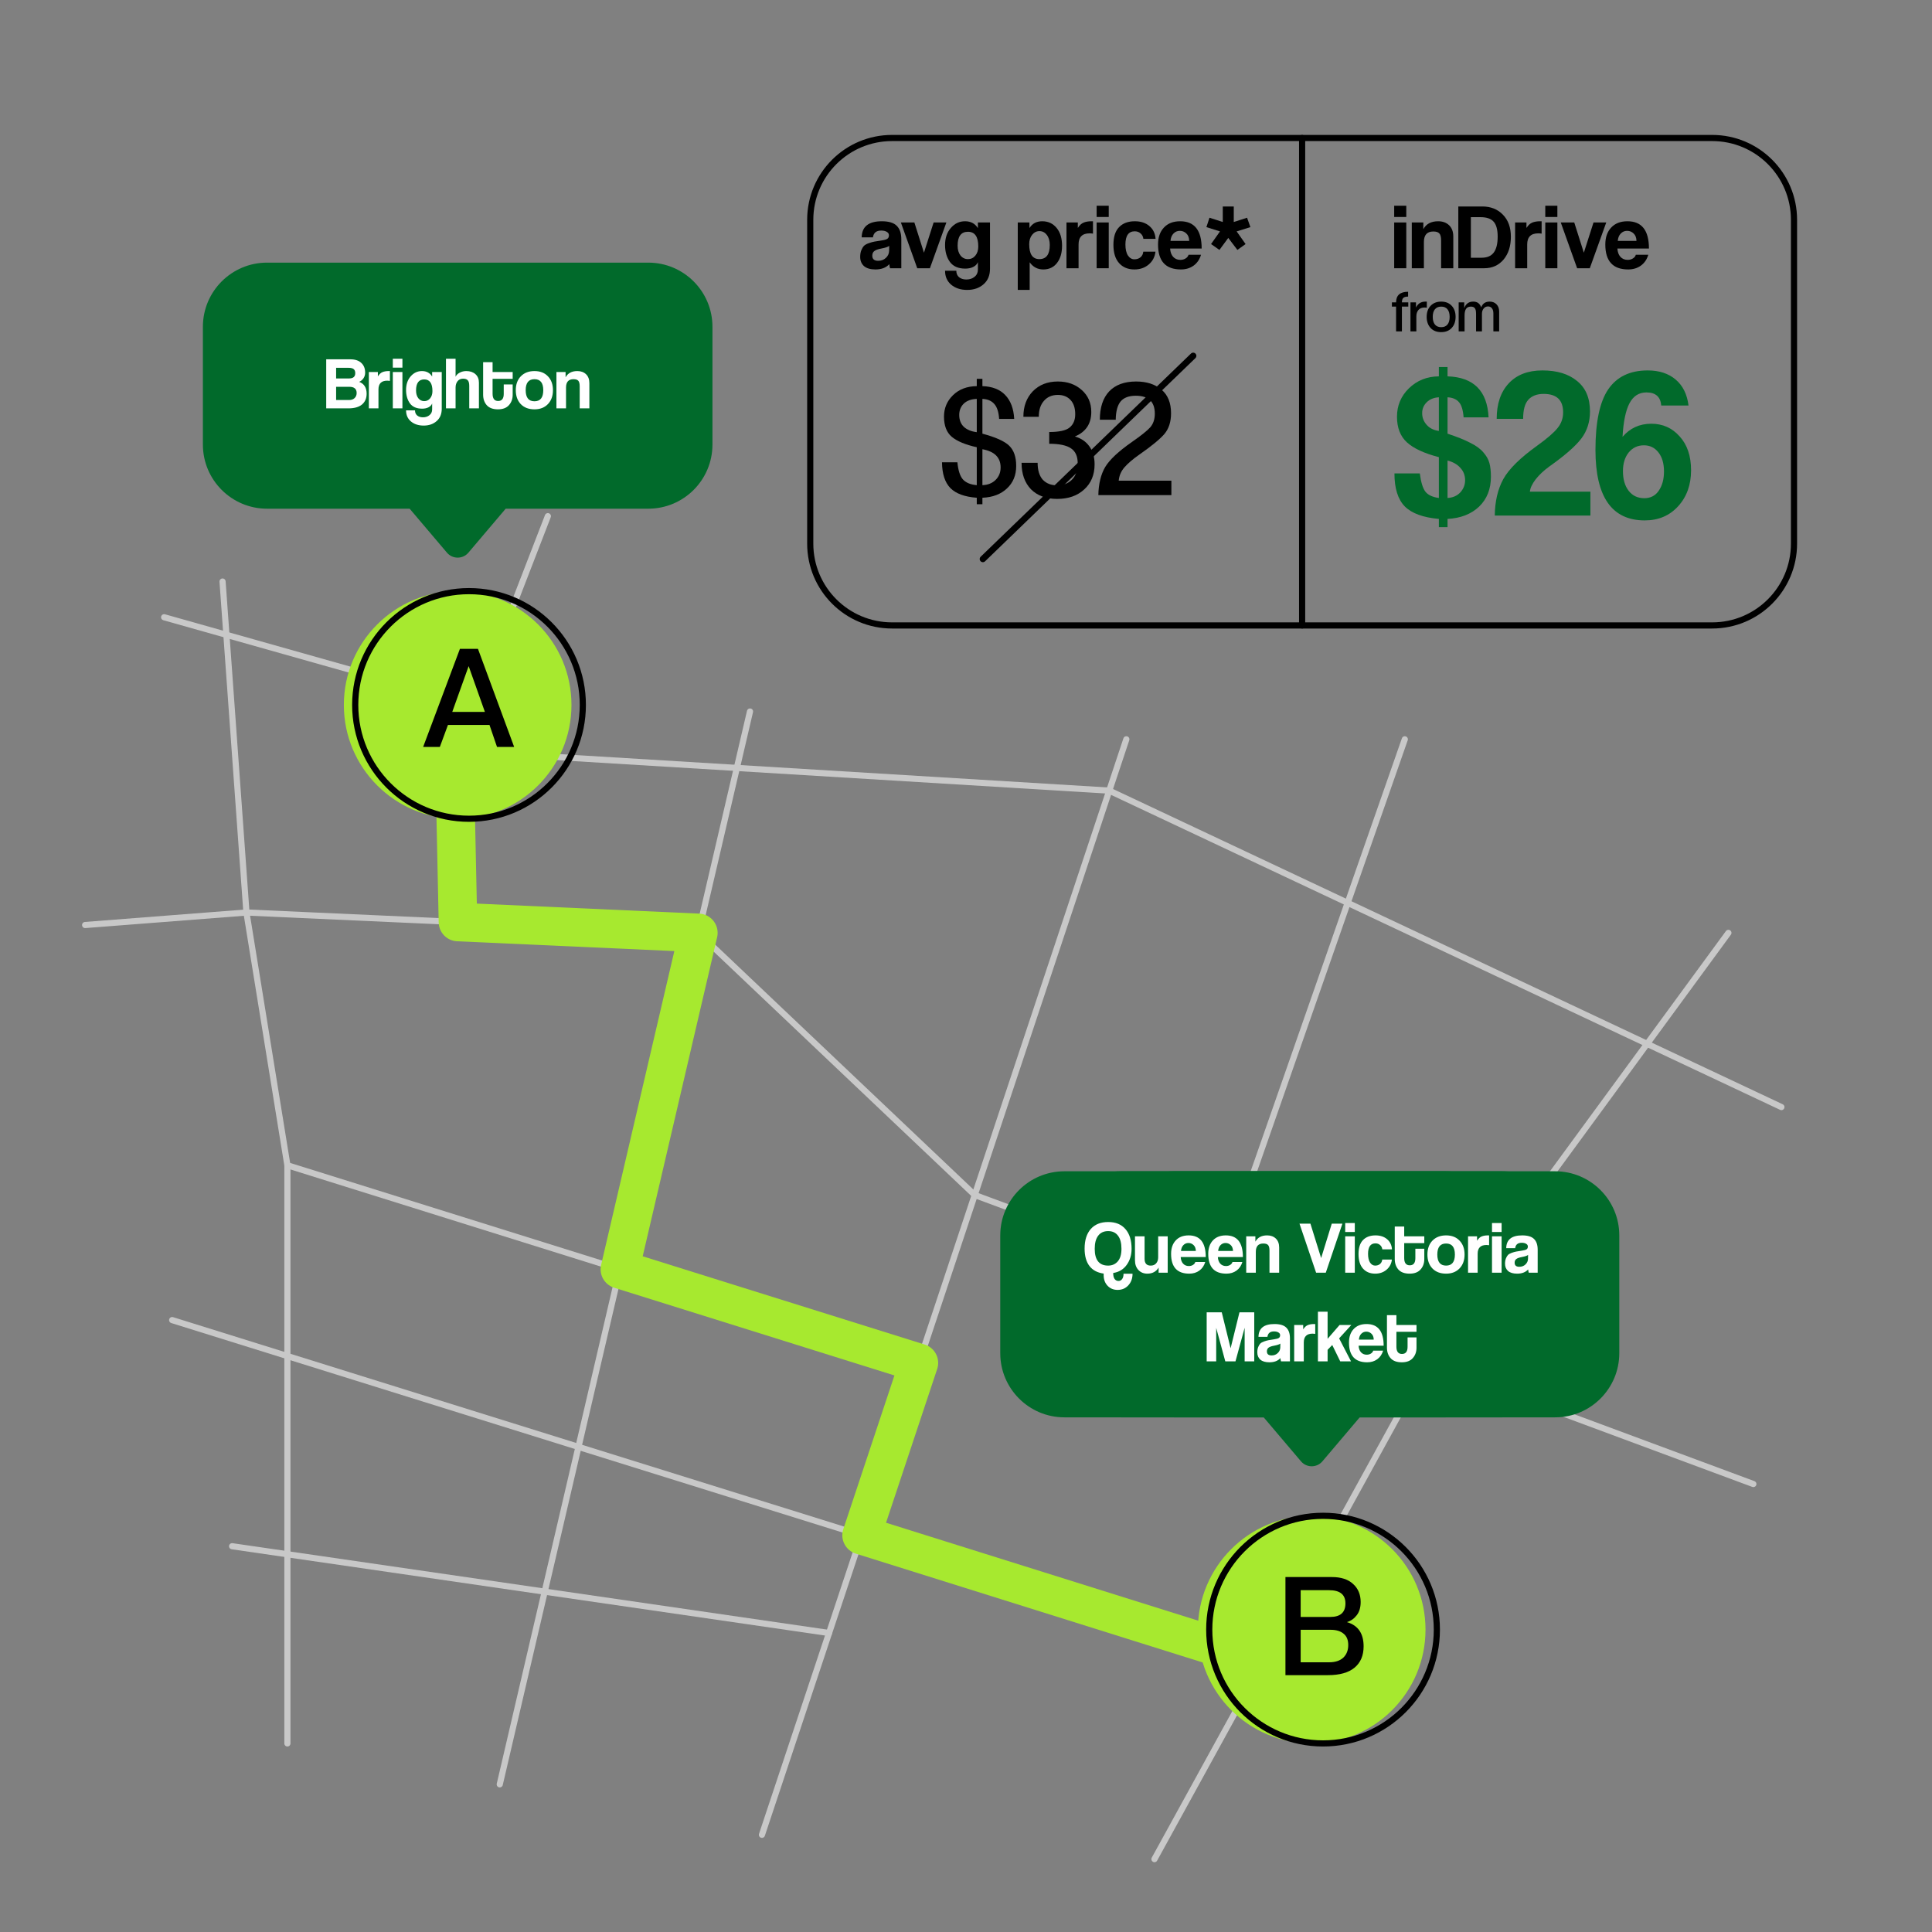 <?xml version="1.0" encoding="UTF-8"?> <svg xmlns="http://www.w3.org/2000/svg" width="1400" height="1400" viewBox="0 0 1400 1400" fill="none"><rect x="0" y="0" width="1400" height="1400" fill="#808080" stroke="none"/> <g clip-path="url(#clip0_32_1763)"> <mask id="mask0_32_1763" style="mask-type:luminance" maskUnits="userSpaceOnUse" x="0" y="0" width="1400" height="1400"> <path d="M1400 0H0V1400H1400V0Z" fill="white"></path> </mask> <g mask="url(#mask0_32_1763)"> <path d="M803.81 572.91L350.66 545.33" stroke="#C8C8C8" stroke-width="4.46" stroke-linecap="round" stroke-linejoin="round"></path> <path d="M61.69 670.3L178.58 661.23L506.06 675.99" stroke="#C8C8C8" stroke-width="4.46" stroke-linecap="round" stroke-linejoin="round"></path> <path d="M1270.54 1075.38L706.341 865.96L506.061 675.99" stroke="#C8C8C8" stroke-width="4.46" stroke-linecap="round" stroke-linejoin="round"></path> <path d="M1290.87 802.22L803.811 572.91" stroke="#C8C8C8" stroke-width="4.46" stroke-linecap="round" stroke-linejoin="round"></path> <path d="M161.271 421.4L178.581 661.23L208.26 844.4V1263.35" stroke="#C8C8C8" stroke-width="4.46" stroke-linecap="round" stroke-linejoin="round"></path> <path d="M208.261 844.4L665.871 987.62" stroke="#C8C8C8" stroke-width="4.46" stroke-linecap="round" stroke-linejoin="round"></path> <path d="M543.481 515.58L362.141 1293.01" stroke="#C8C8C8" stroke-width="4.46" stroke-linecap="round" stroke-linejoin="round"></path> <path d="M124.75 956.59L962.21 1217.95" stroke="#C8C8C8" stroke-width="4.46" stroke-linecap="round" stroke-linejoin="round"></path> <path d="M816.181 535.73L552.131 1329.56" stroke="#C8C8C8" stroke-width="4.46" stroke-linecap="round" stroke-linejoin="round"></path> <path d="M600.77 1183.33L168.19 1120.45" stroke="#C8C8C8" stroke-width="4.46" stroke-linecap="round" stroke-linejoin="round"></path> <path d="M1252.47 675.99L1064.45 932.64L836.561 1347.19" stroke="#C8C8C8" stroke-width="4.46" stroke-linecap="round" stroke-linejoin="round"></path> <path d="M891.33 898.25L1017.97 535.73" stroke="#C8C8C8" stroke-width="4.46" stroke-linecap="round" stroke-linejoin="round"></path> <path d="M118.94 447.28L344.1 510.83L397 374.04" stroke="#C8C8C8" stroke-width="4.46" stroke-linecap="round" stroke-linejoin="round"></path> <path d="M329.761 569.68L331.851 668.14L506.061 675.99L449.191 919.8L665.871 987.62L624.331 1112.5L902.631 1199.81" stroke="#A7E92F" stroke-width="27.92" stroke-linecap="round" stroke-linejoin="round"></path> <path d="M331.641 593.3C377.188 593.3 414.111 556.377 414.111 510.83C414.111 465.283 377.188 428.36 331.641 428.36C286.094 428.36 249.171 465.283 249.171 510.83C249.171 556.377 286.094 593.3 331.641 593.3Z" fill="#A7E92F"></path> <path d="M339.871 593.3C385.418 593.3 422.341 556.377 422.341 510.83C422.341 465.283 385.418 428.36 339.871 428.36C294.324 428.36 257.401 465.283 257.401 510.83C257.401 556.377 294.324 593.3 339.871 593.3Z" stroke="black" stroke-width="4.46" stroke-linecap="round" stroke-linejoin="round"></path> <path d="M950.51 1263.35C996.057 1263.35 1032.98 1226.43 1032.98 1180.88C1032.98 1135.33 996.057 1098.41 950.51 1098.41C904.963 1098.41 868.04 1135.33 868.04 1180.88C868.04 1226.43 904.963 1263.35 950.51 1263.35Z" fill="#A7E92F"></path> <path d="M958.73 1263.35C1004.28 1263.35 1041.2 1226.43 1041.2 1180.88C1041.2 1135.33 1004.28 1098.41 958.73 1098.41C913.183 1098.41 876.26 1135.33 876.26 1180.88C876.26 1226.43 913.183 1263.35 958.73 1263.35Z" stroke="black" stroke-width="4.46" stroke-linecap="round" stroke-linejoin="round"></path> <path d="M942.512 1204.56H963.07C967.495 1204.56 970.921 1203.46 973.348 1201.25C975.775 1198.96 976.989 1195.89 976.989 1192.04C976.989 1188.33 975.847 1185.58 973.563 1183.79C971.35 1181.94 968.245 1181.01 964.247 1181.01H942.512V1204.56ZM963.07 1152.31H942.512V1171.69H964.033C971.314 1171.69 974.954 1168.41 974.954 1161.84C974.954 1155.49 970.993 1152.31 963.07 1152.31ZM962.213 1213.88H931.484V1142.79H965.104C971.814 1142.79 976.953 1144.46 980.522 1147.82C984.162 1151.1 985.983 1155.46 985.983 1160.88C985.983 1164.88 985.019 1168.09 983.092 1170.52C981.236 1172.94 978.88 1174.59 976.025 1175.44C984.091 1177.8 988.124 1183.65 988.124 1193C988.124 1199.64 985.947 1204.78 981.593 1208.42C977.239 1212.06 970.779 1213.88 962.213 1213.88Z" fill="black"></path> <path d="M351.378 515.884L339.6 482.693L327.716 515.884H351.378ZM372.578 541.26H360.158L354.697 525.307H324.611L318.722 541.26H306.623L333.283 470.166H346.346L372.578 541.26Z" fill="black"></path> <path d="M1088.62 848.75H812.381C786.701 848.75 765.881 869.57 765.881 895.25V980.56C765.881 1006.24 786.701 1027.06 812.381 1027.06H915.711L942.741 1058.93C946.811 1063.72 954.201 1063.72 958.271 1058.93L985.301 1027.06H1088.63C1114.31 1027.06 1135.13 1006.24 1135.13 980.56V895.25C1135.13 869.57 1114.31 848.75 1088.63 848.75H1088.62Z" fill="#016A2B"></path> <path d="M1047.56 848.75H771.32C745.64 848.75 724.82 869.57 724.82 895.25V980.56C724.82 1006.24 745.64 1027.06 771.32 1027.06H1047.56C1073.24 1027.06 1094.06 1006.24 1094.06 980.56V895.25C1094.06 869.57 1073.24 848.75 1047.56 848.75Z" fill="#016A2B"></path> <path d="M1126.9 848.75H850.66C824.98 848.75 804.16 869.57 804.16 895.25V980.56C804.16 1006.24 824.98 1027.06 850.66 1027.06H1126.9C1152.58 1027.06 1173.4 1006.24 1173.4 980.56V895.25C1173.4 869.57 1152.58 848.75 1126.9 848.75Z" fill="#016A2B"></path> <path d="M469.76 190.31H193.521C167.841 190.31 147.021 211.13 147.021 236.81V322.12C147.021 347.8 167.841 368.62 193.521 368.62H296.851L323.881 400.49C327.951 405.28 335.341 405.28 339.411 400.49L366.441 368.62H469.771C495.451 368.62 516.271 347.8 516.271 322.12V236.81C516.271 211.13 495.451 190.31 469.771 190.31H469.76Z" fill="#016A2B"></path> <path d="M243.564 289.871H252.986C254.663 289.871 255.983 289.407 256.947 288.479C257.946 287.516 258.446 286.285 258.446 284.786C258.446 281.788 256.661 280.289 253.093 280.289H243.564V289.871ZM252.504 266.532H243.564V274.241H252.932C255.93 274.241 257.429 272.956 257.429 270.386C257.429 269.03 257.036 268.049 256.251 267.442C255.502 266.836 254.253 266.532 252.504 266.532ZM252.397 295.92H236.391V260.376H253.896C257.322 260.376 259.962 261.251 261.818 262.999C263.674 264.712 264.602 267.067 264.602 270.065C264.602 271.564 264.191 272.92 263.37 274.133C262.55 275.311 261.515 276.168 260.266 276.703C263.87 278.059 265.672 280.932 265.672 285.321C265.672 288.64 264.548 291.245 262.3 293.137C260.052 294.992 256.751 295.92 252.397 295.92ZM274.249 295.92H267.29V269.583H273.821V272.742C274.855 271.136 275.98 270.101 277.193 269.637C278.442 269.137 279.923 268.888 281.636 268.888H282.546V276.007C281.904 275.9 281.261 275.846 280.619 275.846C276.372 275.846 274.249 277.97 274.249 282.216V295.92ZM291.608 295.92H284.649V269.583H291.608V295.92ZM291.608 266.425H284.649V259.948H291.608V266.425ZM307.42 290.674C309.133 290.674 310.542 290.014 311.649 288.694C312.791 287.338 313.362 285.571 313.362 283.394C313.362 277.756 311.381 274.936 307.42 274.936C303.459 274.936 301.478 277.613 301.478 282.966C301.478 285.286 302.031 287.159 303.137 288.587C304.244 289.978 305.671 290.674 307.42 290.674ZM313.148 296.723V292.387C312.684 293.565 311.791 294.493 310.471 295.171C309.186 295.813 307.67 296.134 305.921 296.134C301.888 296.134 298.926 294.85 297.035 292.28C295.179 289.675 294.251 286.445 294.251 282.591C294.251 278.559 295.358 275.275 297.57 272.742C299.783 270.172 302.513 268.888 305.76 268.888C309.044 268.888 311.506 270.208 313.148 272.849V269.583H320.106V296.188C320.106 300.006 318.875 302.986 316.413 305.127C313.95 307.304 310.81 308.393 306.992 308.393C303.244 308.393 300.175 307.393 297.784 305.395C295.429 303.397 294.251 300.72 294.251 297.365H300.729C300.729 298.936 301.246 300.167 302.281 301.059C303.352 301.951 304.761 302.397 306.51 302.397C308.401 302.397 309.971 301.88 311.22 300.845C312.505 299.81 313.148 298.436 313.148 296.723ZM347.047 295.92H340.034V279.594C340.034 277.666 339.677 276.328 338.964 275.579C338.286 274.794 337.144 274.401 335.538 274.401C333.86 274.401 332.54 275.008 331.576 276.221C330.613 277.434 330.131 278.969 330.131 280.825V295.92H323.172V259.948H330.131V273.009C330.631 271.832 331.612 270.85 333.075 270.065C334.538 269.28 336.144 268.888 337.893 268.888C340.641 268.888 342.853 269.637 344.531 271.136C346.208 272.635 347.047 274.687 347.047 277.292V295.92ZM365.029 285.428V278.576H371.506V286.071C371.506 289.068 370.596 291.584 368.776 293.618C366.992 295.617 364.351 296.616 360.854 296.616C357.214 296.616 354.501 295.617 352.717 293.618C350.968 291.62 350.094 289.086 350.094 286.017V262.464H356.946V269.583H371.506V274.508H356.946V285.321C356.946 288.819 358.284 290.567 360.961 290.567C363.673 290.567 365.029 288.854 365.029 285.428ZM380.934 282.752C380.934 288.105 383.057 290.781 387.304 290.781C391.551 290.781 393.674 288.105 393.674 282.752C393.674 277.434 391.551 274.776 387.304 274.776C383.057 274.776 380.934 277.434 380.934 282.752ZM387.304 296.616C383.093 296.616 379.774 295.349 377.348 292.815C374.957 290.282 373.761 286.927 373.761 282.752C373.761 278.541 374.974 275.186 377.401 272.688C379.863 270.154 383.164 268.888 387.304 268.888C391.408 268.888 394.656 270.154 397.047 272.688C399.473 275.186 400.687 278.541 400.687 282.752C400.687 286.927 399.473 290.282 397.047 292.815C394.62 295.349 391.372 296.616 387.304 296.616ZM427.08 295.92H420.068V279.968C420.068 277.97 419.729 276.614 419.051 275.9C418.408 275.151 417.249 274.776 415.571 274.776C411.967 274.776 410.165 276.792 410.165 280.825V295.92H403.206V269.583H409.844V273.438C411.485 270.404 414.322 268.888 418.355 268.888C420.96 268.888 423.066 269.655 424.671 271.189C426.277 272.724 427.08 274.883 427.08 277.666V295.92Z" fill="white"></path> <path d="M814.154 922.99H820.685C820.685 926.38 819.667 929.181 817.633 931.394C815.599 933.606 813.012 934.713 809.871 934.713C806.909 934.713 804.483 933.713 802.591 931.715C800.7 929.717 799.754 927.147 799.754 924.007V922.883C795.258 922.276 791.832 920.456 789.477 917.423C787.121 914.353 785.944 910.142 785.944 904.789C785.944 898.723 787.425 893.994 790.387 890.604C793.384 887.214 797.595 885.519 803.02 885.519C808.444 885.519 812.619 887.232 815.546 890.658C818.508 894.048 819.989 898.812 819.989 904.95C819.989 909.411 818.811 913.283 816.456 916.566C814.1 919.849 810.835 921.812 806.66 922.454C806.66 924.381 806.999 925.827 807.677 926.79C808.39 927.754 809.336 928.236 810.514 928.236C811.584 928.236 812.459 927.772 813.137 926.844C813.815 925.952 814.154 924.667 814.154 922.99ZM803.02 917.101C805.875 917.101 808.194 916.084 809.979 914.05C811.763 911.98 812.655 908.947 812.655 904.95C812.655 900.775 811.816 897.599 810.139 895.422C808.498 893.209 806.124 892.103 803.02 892.103C799.879 892.103 797.47 893.209 795.793 895.422C794.116 897.599 793.277 900.775 793.277 904.95C793.277 913.051 796.525 917.101 803.02 917.101ZM846.159 922.24H839.575V918.547C837.791 921.473 835.061 922.936 831.385 922.936C828.744 922.936 826.585 922.044 824.908 920.26C823.266 918.475 822.446 916.138 822.446 913.247V895.903H829.404V912.177C829.404 915.46 830.885 917.101 833.847 917.101C835.56 917.101 836.881 916.548 837.809 915.442C838.772 914.336 839.254 912.89 839.254 911.106V895.903H846.159V922.24ZM855.795 906.502H866.554C866.519 904.647 865.965 903.219 864.895 902.22C863.86 901.221 862.611 900.721 861.148 900.721C859.72 900.721 858.507 901.239 857.508 902.274C856.509 903.308 855.938 904.718 855.795 906.502ZM873.727 910.892H855.581C855.688 912.89 856.259 914.478 857.294 915.656C858.364 916.834 859.756 917.423 861.469 917.423C862.611 917.423 863.61 917.155 864.467 916.62C865.359 916.084 865.93 915.371 866.18 914.478H873.353C872.568 917.155 871.14 919.243 869.07 920.741C867.036 922.205 864.609 922.936 861.79 922.936C853.011 922.936 848.622 918.154 848.622 908.59C848.622 904.486 849.746 901.239 851.994 898.848C854.242 896.421 857.365 895.208 861.362 895.208C869.606 895.208 873.727 900.436 873.727 910.892ZM882.717 906.502H893.476C893.44 904.647 892.887 903.219 891.817 902.22C890.782 901.221 889.533 900.721 888.07 900.721C886.642 900.721 885.429 901.239 884.43 902.274C883.43 903.308 882.859 904.718 882.717 906.502ZM900.649 910.892H882.502C882.61 912.89 883.181 914.478 884.215 915.656C885.286 916.834 886.678 917.423 888.391 917.423C889.533 917.423 890.532 917.155 891.388 916.62C892.281 916.084 892.852 915.371 893.101 914.478H900.274C899.489 917.155 898.062 919.243 895.992 920.741C893.958 922.205 891.531 922.936 888.712 922.936C879.933 922.936 875.544 918.154 875.544 908.59C875.544 904.486 876.668 901.239 878.916 898.848C881.164 896.421 884.287 895.208 888.284 895.208C896.527 895.208 900.649 900.436 900.649 910.892ZM926.929 922.24H919.916V906.288C919.916 904.29 919.577 902.934 918.899 902.22C918.257 901.471 917.097 901.096 915.42 901.096C911.815 901.096 910.013 903.112 910.013 907.145V922.24H903.054V895.903H909.692V899.758C911.334 896.724 914.171 895.208 918.203 895.208C920.808 895.208 922.914 895.975 924.52 897.509C926.126 899.044 926.929 901.203 926.929 903.987V922.24ZM960.714 922.24H953.701L941.657 886.696H949.579L957.341 911.641L965.05 886.696H972.758L960.714 922.24ZM981.739 922.24H974.78V895.903H981.739V922.24ZM981.739 892.745H974.78V886.268H981.739V892.745ZM1001.62 912.712H1008.63C1008.27 915.745 1006.97 918.208 1004.72 920.099C1002.48 921.99 999.745 922.936 996.534 922.936C992.822 922.936 989.878 921.723 987.701 919.296C985.524 916.869 984.436 913.354 984.436 908.751C984.436 904.183 985.524 900.793 987.701 898.58C989.878 896.332 992.893 895.208 996.748 895.208C1000.17 895.208 1002.96 896.118 1005.1 897.938C1007.28 899.758 1008.47 902.22 1008.68 905.325H1001.67C1001.49 903.969 1000.94 902.916 1000.01 902.166C999.121 901.381 998.015 900.989 996.694 900.989C993.125 900.989 991.341 903.523 991.341 908.59C991.341 911.302 991.823 913.408 992.786 914.907C993.786 916.37 995.017 917.101 996.48 917.101C997.872 917.101 999.032 916.727 999.959 915.977C1000.92 915.192 1001.48 914.104 1001.62 912.712ZM1025.62 911.748V904.897H1032.1V912.391C1032.1 915.388 1031.19 917.904 1029.37 919.938C1027.59 921.937 1024.95 922.936 1021.45 922.936C1017.81 922.936 1015.1 921.937 1013.31 919.938C1011.56 917.94 1010.69 915.406 1010.69 912.337V888.784H1017.54V895.903H1032.1V900.828H1017.54V911.641C1017.54 915.139 1018.88 916.887 1021.56 916.887C1024.27 916.887 1025.62 915.174 1025.62 911.748ZM1041.53 909.072C1041.53 914.425 1043.65 917.101 1047.9 917.101C1052.15 917.101 1054.27 914.425 1054.27 909.072C1054.27 903.755 1052.15 901.096 1047.9 901.096C1043.65 901.096 1041.53 903.755 1041.53 909.072ZM1047.9 922.936C1043.69 922.936 1040.37 921.669 1037.94 919.135C1035.55 916.602 1034.36 913.247 1034.36 909.072C1034.36 904.861 1035.57 901.506 1038 899.008C1040.46 896.474 1043.76 895.208 1047.9 895.208C1052 895.208 1055.25 896.474 1057.64 899.008C1060.07 901.506 1061.28 904.861 1061.28 909.072C1061.28 913.247 1060.07 916.602 1057.64 919.135C1055.22 921.669 1051.97 922.936 1047.9 922.936ZM1070.76 922.24H1063.8V895.903H1070.33V899.062C1071.37 897.456 1072.49 896.421 1073.7 895.957C1074.95 895.457 1076.43 895.208 1078.15 895.208H1079.06V902.327C1078.41 902.22 1077.77 902.166 1077.13 902.166C1072.88 902.166 1070.76 904.29 1070.76 908.537V922.24ZM1088.12 922.24H1081.16V895.903H1088.12V922.24ZM1088.12 892.745H1081.16V886.268H1088.12V892.745ZM1107.25 912.23L1107.3 909.34C1106.73 909.91 1105.23 910.428 1102.81 910.892C1100.84 911.249 1099.47 911.748 1098.69 912.391C1097.94 912.997 1097.56 913.872 1097.56 915.014C1097.56 916.976 1098.69 917.958 1100.93 917.958C1102.72 917.958 1104.2 917.405 1105.38 916.298C1106.59 915.156 1107.21 913.8 1107.25 912.23ZM1114.26 922.24H1107.79C1107.57 921.562 1107.43 920.777 1107.36 919.885C1105.5 921.919 1102.84 922.936 1099.38 922.936C1096.49 922.936 1094.3 922.294 1092.8 921.009C1091.33 919.689 1090.6 917.922 1090.6 915.71C1090.6 914.246 1090.82 912.98 1091.24 911.909C1091.67 910.838 1092.17 910 1092.74 909.393C1093.35 908.786 1094.26 908.269 1095.47 907.841C1096.69 907.412 1097.76 907.109 1098.69 906.931C1099.61 906.752 1100.95 906.538 1102.7 906.288C1104.41 906.038 1105.57 905.717 1106.18 905.325C1106.82 904.897 1107.14 904.218 1107.14 903.291C1107.14 902.434 1106.73 901.774 1105.91 901.31C1105.13 900.81 1104.06 900.561 1102.7 900.561C1099.88 900.561 1098.29 901.863 1097.94 904.468H1091.46C1091.57 898.294 1095.42 895.208 1103.02 895.208C1107.05 895.208 1109.93 896.082 1111.64 897.831C1113.39 899.544 1114.26 902.131 1114.26 905.592V922.24Z" fill="white"></path> <path d="M908.875 986.48H901.917V962.124L895.279 986.48H887.892L881.307 962.231V986.48H874.402V950.937H885.322L891.746 977.006L898.169 950.937H908.875V986.48ZM927.735 976.47L927.788 973.58C927.217 974.151 925.718 974.668 923.292 975.132C921.329 975.489 919.955 975.989 919.17 976.631C918.42 977.238 918.046 978.112 918.046 979.254C918.046 981.217 919.17 982.198 921.418 982.198C923.202 982.198 924.683 981.645 925.861 980.539C927.074 979.397 927.699 978.041 927.735 976.47ZM934.747 986.48H928.27C928.056 985.802 927.913 985.017 927.842 984.125C925.986 986.159 923.327 987.176 919.866 987.176C916.975 987.176 914.78 986.534 913.282 985.249C911.818 983.929 911.087 982.162 911.087 979.95C911.087 978.487 911.301 977.22 911.729 976.149C912.157 975.079 912.657 974.24 913.228 973.633C913.835 973.027 914.745 972.509 915.958 972.081C917.171 971.653 918.242 971.349 919.17 971.171C920.098 970.992 921.436 970.778 923.185 970.529C924.898 970.279 926.057 969.958 926.664 969.565C927.306 969.137 927.628 968.459 927.628 967.531C927.628 966.674 927.217 966.014 926.396 965.55C925.611 965.051 924.541 964.801 923.185 964.801C920.365 964.801 918.777 966.103 918.42 968.709H911.943C912.05 962.535 915.905 959.448 923.506 959.448C927.538 959.448 930.411 960.322 932.124 962.071C933.873 963.784 934.747 966.371 934.747 969.833V986.48ZM944.775 986.48H937.816V960.144H944.347V963.302C945.381 961.696 946.506 960.661 947.719 960.197C948.968 959.698 950.449 959.448 952.162 959.448H953.072V966.567C952.43 966.46 951.787 966.407 951.145 966.407C946.898 966.407 944.775 968.53 944.775 972.777V986.48ZM978.996 986.48H971.181L965.399 974.65L962.027 978.13V986.48H955.015V950.508H962.027V970.154L970.699 960.144H979.21L970.378 969.833L978.996 986.48ZM984.704 970.743H995.464C995.428 968.887 994.875 967.459 993.805 966.46C992.77 965.461 991.521 964.961 990.057 964.961C988.63 964.961 987.417 965.479 986.417 966.514C985.418 967.549 984.847 968.958 984.704 970.743ZM1002.64 975.132H984.49C984.597 977.131 985.168 978.719 986.203 979.896C987.274 981.074 988.666 981.663 990.379 981.663C991.521 981.663 992.52 981.395 993.376 980.86C994.268 980.325 994.839 979.611 995.089 978.719H1002.26C1001.48 981.395 1000.05 983.483 997.98 984.982C995.946 986.445 993.519 987.176 990.7 987.176C981.921 987.176 977.531 982.394 977.531 972.83C977.531 968.726 978.656 965.479 980.904 963.088C983.152 960.661 986.275 959.448 990.272 959.448C998.515 959.448 1002.64 964.676 1002.64 975.132ZM1019.98 975.989V969.137H1026.45V976.631C1026.45 979.629 1025.54 982.145 1023.72 984.179C1021.94 986.177 1019.3 987.176 1015.8 987.176C1012.16 987.176 1009.45 986.177 1007.67 984.179C1005.92 982.18 1005.04 979.646 1005.04 976.577V953.024H1011.89V960.144H1026.45V965.068H1011.89V975.882C1011.89 979.379 1013.23 981.127 1015.91 981.127C1018.62 981.127 1019.98 979.415 1019.98 975.989Z" fill="white"></path> <path d="M1240.71 100H646.421C613.676 100 587.131 126.545 587.131 159.29V393.93C587.131 426.675 613.676 453.22 646.421 453.22H1240.71C1273.46 453.22 1300 426.675 1300 393.93V159.29C1300 126.545 1273.46 100 1240.71 100Z" stroke="black" stroke-width="4.46" stroke-linecap="round" stroke-linejoin="round"></path> <path d="M644.295 181.772L644.362 178.132C643.643 178.851 641.755 179.503 638.699 180.087C636.227 180.536 634.496 181.166 633.508 181.975C632.564 182.739 632.092 183.84 632.092 185.278C632.092 187.75 633.508 188.986 636.339 188.986C638.587 188.986 640.452 188.29 641.935 186.896C643.463 185.458 644.25 183.75 644.295 181.772ZM653.127 194.38H644.969C644.699 193.526 644.52 192.537 644.43 191.413C642.092 193.975 638.744 195.256 634.384 195.256C630.743 195.256 627.979 194.447 626.091 192.829C624.249 191.166 623.327 188.941 623.327 186.155C623.327 184.312 623.597 182.716 624.136 181.368C624.676 180.02 625.305 178.963 626.024 178.199C626.788 177.435 627.934 176.783 629.462 176.244C630.991 175.705 632.339 175.323 633.508 175.098C634.676 174.873 636.362 174.603 638.564 174.289C640.722 173.974 642.182 173.57 642.946 173.075C643.755 172.536 644.16 171.682 644.16 170.513C644.16 169.435 643.643 168.603 642.609 168.019C641.62 167.389 640.272 167.075 638.564 167.075C635.013 167.075 633.013 168.715 632.564 171.997H624.406C624.541 164.221 629.395 160.333 638.969 160.333C644.048 160.333 647.666 161.434 649.823 163.636C652.026 165.794 653.127 169.053 653.127 173.412V194.38Z" fill="black"></path> <path d="M673.843 194.38H664.674L652.808 161.209H662.583L669.528 183.121L676.539 161.209H685.776L673.843 194.38Z" fill="black"></path> <path d="M701.412 187.773C703.569 187.773 705.344 186.941 706.738 185.278C708.176 183.57 708.895 181.345 708.895 178.604C708.895 171.502 706.401 167.951 701.412 167.951C696.423 167.951 693.928 171.322 693.928 178.064C693.928 180.986 694.625 183.346 696.018 185.143C697.411 186.896 699.209 187.773 701.412 187.773ZM708.626 195.391V189.93C708.041 191.413 706.918 192.582 705.255 193.436C703.636 194.245 701.726 194.65 699.524 194.65C694.445 194.65 690.714 193.032 688.332 189.795C685.995 186.514 684.826 182.447 684.826 177.592C684.826 172.513 686.22 168.378 689.006 165.187C691.793 161.951 695.231 160.333 699.322 160.333C703.457 160.333 706.558 161.996 708.626 165.322V161.209H717.39V194.717C717.39 199.526 715.84 203.279 712.738 205.976C709.637 208.718 705.682 210.089 700.872 210.089C696.153 210.089 692.287 208.83 689.276 206.313C686.31 203.796 684.826 200.425 684.826 196.2H692.984C692.984 198.178 693.636 199.729 694.939 200.852C696.288 201.976 698.063 202.538 700.265 202.538C702.648 202.538 704.625 201.886 706.198 200.583C707.817 199.279 708.626 197.549 708.626 195.391Z" fill="black"></path> <path d="M753.155 187.773C758.189 187.773 760.706 184.357 760.706 177.525C760.706 174.558 760.01 172.154 758.616 170.311C757.223 168.423 755.425 167.479 753.223 167.479C751.11 167.479 749.335 168.378 747.897 170.176C746.503 171.929 745.807 174.199 745.807 176.986C745.807 184.177 748.256 187.773 753.155 187.773ZM746.144 210.089H737.514V161.209H745.941L746.009 165.255C748.031 161.973 751.11 160.333 755.245 160.333C759.515 160.333 762.976 161.928 765.628 165.12C768.28 168.311 769.606 172.648 769.606 178.132C769.606 183.256 768.392 187.391 765.965 190.537C763.538 193.683 760.212 195.256 755.987 195.256C751.897 195.256 748.616 193.526 746.144 190.065V210.089Z" fill="black"></path> <path d="M781.569 194.38H772.804V161.209H781.029V165.187C782.333 163.165 783.749 161.861 785.277 161.277C786.85 160.648 788.715 160.333 790.873 160.333H792.019V169.3C791.21 169.165 790.401 169.097 789.592 169.097C784.243 169.097 781.569 171.772 781.569 177.12V194.38Z" fill="black"></path> <path d="M803.432 194.38H794.668V161.209H803.432V194.38ZM803.432 157.232H794.668V149.074H803.432V157.232Z" fill="black"></path> <path d="M828.471 182.379H837.303C836.853 186.2 835.213 189.301 832.381 191.683C829.55 194.065 826.111 195.256 822.066 195.256C817.392 195.256 813.683 193.728 810.942 190.672C808.2 187.616 806.829 183.188 806.829 177.39C806.829 171.637 808.2 167.367 810.942 164.58C813.683 161.749 817.481 160.333 822.336 160.333C826.651 160.333 830.156 161.479 832.853 163.771C835.595 166.064 837.101 169.165 837.37 173.075H828.538C828.314 171.367 827.617 170.041 826.448 169.097C825.325 168.109 823.931 167.614 822.268 167.614C817.774 167.614 815.526 170.805 815.526 177.188C815.526 180.604 816.133 183.256 817.347 185.143C818.605 186.986 820.156 187.908 821.999 187.908C823.752 187.908 825.212 187.436 826.381 186.492C827.594 185.503 828.291 184.132 828.471 182.379Z" fill="black"></path> <path d="M848.188 174.558H861.739C861.694 172.221 860.997 170.423 859.649 169.165C858.346 167.906 856.772 167.277 854.93 167.277C853.132 167.277 851.604 167.929 850.345 169.232C849.087 170.536 848.367 172.311 848.188 174.558ZM870.773 180.087H847.918C848.053 182.604 848.772 184.604 850.075 186.087C851.424 187.571 853.177 188.312 855.334 188.312C856.772 188.312 858.031 187.975 859.11 187.301C860.233 186.627 860.952 185.728 861.267 184.604H870.301C869.313 187.975 867.515 190.604 864.908 192.492C862.346 194.335 859.289 195.256 855.739 195.256C844.682 195.256 839.153 189.234 839.153 177.188C839.153 172.019 840.569 167.929 843.401 164.917C846.232 161.861 850.165 160.333 855.199 160.333C865.582 160.333 870.773 166.918 870.773 180.087Z" fill="black"></path> <path d="M902.591 176.851L896.658 181.098L890.051 172.401L883.646 181.098L877.578 176.851L884.05 167.682L874.207 164.58L876.432 157.771L886.073 160.872V149.613H894.028V160.872L903.67 157.771L906.097 164.58L896.118 167.682L902.591 176.851Z" fill="black"></path> <path d="M1019.04 194.38H1010.28V161.209H1019.04V194.38ZM1019.04 157.232H1010.28V149.074H1019.04V157.232Z" fill="black"></path> <path d="M1053.11 194.38H1044.28V174.289C1044.28 171.772 1043.85 170.064 1043 169.165C1042.19 168.221 1040.73 167.749 1038.62 167.749C1034.08 167.749 1031.81 170.289 1031.81 175.368V194.38H1023.04V161.209H1031.4V166.064C1033.47 162.243 1037.05 160.333 1042.12 160.333C1045.41 160.333 1048.06 161.299 1050.08 163.232C1052.1 165.165 1053.11 167.884 1053.11 171.39V194.38Z" fill="black"></path> <path d="M1065.85 186.762H1073.6C1077.65 186.762 1080.59 185.503 1082.44 182.986C1084.32 180.469 1085.27 176.649 1085.27 171.525C1085.27 166.446 1084.3 162.827 1082.37 160.67C1080.48 158.468 1077.29 157.366 1072.8 157.366H1065.85V186.762ZM1075.49 194.38H1056.75V149.613H1074.08C1080.23 149.613 1085.22 151.591 1089.04 155.546C1092.91 159.501 1094.84 164.828 1094.84 171.525C1094.84 178.356 1093.07 183.885 1089.52 188.11C1085.97 192.29 1081.29 194.38 1075.49 194.38Z" fill="black"></path> <path d="M1106.67 194.38H1097.9V161.209H1106.13V165.187C1107.43 163.165 1108.85 161.861 1110.38 161.277C1111.95 160.648 1113.82 160.333 1115.97 160.333H1117.12V169.3C1116.31 169.165 1115.5 169.097 1114.69 169.097C1109.34 169.097 1106.67 171.772 1106.67 177.12V194.38Z" fill="black"></path> <path d="M1128.53 194.38H1119.77V161.209H1128.53V194.38ZM1128.53 157.232H1119.77V149.074H1128.53V157.232Z" fill="black"></path> <path d="M1152.02 194.38H1142.85L1130.99 161.209H1140.76L1147.71 183.121L1154.72 161.209H1163.95L1152.02 194.38Z" fill="black"></path> <path d="M1172.3 174.558H1185.85C1185.81 172.221 1185.11 170.423 1183.76 169.165C1182.46 167.906 1180.89 167.277 1179.04 167.277C1177.24 167.277 1175.72 167.929 1174.46 169.232C1173.2 170.536 1172.48 172.311 1172.3 174.558ZM1194.89 180.087H1172.03C1172.17 182.604 1172.88 184.604 1174.19 186.087C1175.54 187.571 1177.29 188.312 1179.45 188.312C1180.89 188.312 1182.14 187.975 1183.22 187.301C1184.35 186.627 1185.07 185.728 1185.38 184.604H1194.41C1193.43 187.975 1191.63 190.604 1189.02 192.492C1186.46 194.335 1183.4 195.256 1179.85 195.256C1168.79 195.256 1163.27 189.234 1163.27 177.188C1163.27 172.019 1164.68 167.929 1167.51 164.917C1170.35 161.861 1174.28 160.333 1179.31 160.333C1189.69 160.333 1194.89 166.918 1194.89 180.087Z" fill="black"></path> <path d="M1015.88 240.12H1011.65V222.186H1008.62V219.112H1011.65C1011.65 213.988 1014.56 211.426 1020.36 211.426V214.927C1018.68 214.927 1017.52 215.254 1016.86 215.909C1016.21 216.535 1015.88 217.603 1015.88 219.112H1020.49V222.186H1015.88V240.12Z" fill="black"></path> <path d="M1026.34 240.12H1022.07V219.112H1026.08V222.869C1027.42 219.994 1029.73 218.556 1033 218.556H1033.94V222.955C1033.46 222.869 1032.94 222.826 1032.4 222.826C1030.41 222.826 1028.9 223.41 1027.88 224.577C1026.85 225.744 1026.34 227.324 1026.34 229.317V240.12Z" fill="black"></path> <path d="M1044.36 237.088C1046.33 237.088 1047.84 236.448 1048.89 235.167C1049.94 233.886 1050.47 232.035 1050.47 229.616C1050.47 227.225 1049.94 225.388 1048.89 224.107C1047.87 222.826 1046.36 222.186 1044.36 222.186C1042.37 222.186 1040.85 222.826 1039.8 224.107C1038.74 225.388 1038.22 227.225 1038.22 229.616C1038.22 232.007 1038.74 233.857 1039.8 235.167C1040.85 236.448 1042.37 237.088 1044.36 237.088ZM1044.32 240.675C1041.08 240.675 1038.51 239.664 1036.64 237.643C1034.76 235.594 1033.82 232.918 1033.82 229.616C1033.82 226.257 1034.77 223.581 1036.68 221.588C1038.59 219.567 1041.15 218.556 1044.36 218.556C1047.55 218.556 1050.09 219.567 1051.96 221.588C1053.84 223.581 1054.78 226.242 1054.78 229.573C1054.78 232.932 1053.84 235.622 1051.96 237.643C1050.09 239.664 1047.54 240.675 1044.32 240.675Z" fill="black"></path> <path d="M1086.35 240.12H1082.16V227.182C1082.16 225.531 1081.81 224.264 1081.1 223.382C1080.41 222.499 1079.47 222.058 1078.28 222.058C1076.97 222.058 1075.9 222.57 1075.08 223.595C1074.28 224.591 1073.88 225.83 1073.88 227.31V240.12H1069.61V227.267C1069.61 225.388 1069.31 224.079 1068.71 223.339C1068.14 222.57 1067.22 222.186 1065.94 222.186C1064.26 222.186 1063.06 222.727 1062.35 223.809C1061.64 224.862 1061.28 226.456 1061.28 228.591V240.12H1057.01V219.112H1061.03V223.296C1062.19 220.136 1064.36 218.556 1067.52 218.556C1069 218.556 1070.19 218.884 1071.1 219.539C1072.02 220.165 1072.77 221.218 1073.37 222.698C1074.36 219.937 1076.4 218.556 1079.47 218.556C1081.52 218.556 1083.17 219.211 1084.43 220.521C1085.71 221.83 1086.35 223.595 1086.35 225.815V240.12Z" fill="black"></path> <path d="M1048.94 333.725V360.857C1052.72 360.653 1055.79 359.324 1058.14 356.871C1060.49 354.317 1061.67 351.353 1061.67 347.981C1061.67 344.506 1060.54 341.542 1058.29 339.09C1056.05 336.535 1052.93 334.747 1048.94 333.725ZM1042.66 312.264V287.891C1038.98 288.095 1036.02 289.322 1033.77 291.57C1031.62 293.716 1030.55 296.322 1030.55 299.388C1030.55 302.556 1031.62 305.366 1033.77 307.819C1035.91 310.271 1038.88 311.753 1042.66 312.264ZM1048.94 382.011H1042.66V376.033C1031.21 375.011 1022.99 371.996 1017.98 366.989C1012.97 361.879 1010.47 353.908 1010.47 343.075H1028.86C1029.68 349.514 1031.06 353.959 1033 356.412C1034.94 358.762 1038.16 360.244 1042.66 360.857V331.272C1032.03 328.513 1024.31 324.936 1019.51 320.542C1014.71 316.147 1012.31 309.965 1012.31 301.994C1012.31 293.92 1015.17 287.073 1020.89 281.453C1026.72 275.73 1033.97 272.817 1042.66 272.715V265.97H1048.94V272.715C1067.85 273.328 1077.76 283.241 1078.68 302.453H1060.59C1060.18 297.139 1059.06 293.46 1057.22 291.417C1055.38 289.271 1052.62 288.095 1048.94 287.891V314.257C1055.79 316.505 1061.26 318.702 1065.34 320.848C1069.53 322.892 1072.7 325.191 1074.85 327.746C1077.1 330.301 1078.58 332.907 1079.29 335.564C1080.01 338.119 1080.37 341.44 1080.37 345.528C1080.37 354.419 1077.51 361.623 1071.78 367.142C1066.06 372.558 1058.45 375.522 1048.94 376.033V382.011Z" fill="#016A2B"></path> <path d="M1152.47 373.58H1083.18C1083.29 363.361 1085.33 354.572 1089.32 347.214C1093.4 339.856 1101.58 331.783 1113.84 322.994C1121.2 317.68 1126.16 313.388 1128.71 310.118C1131.37 306.848 1132.7 303.067 1132.7 298.775C1132.7 289.884 1128 285.438 1118.59 285.438C1113.79 285.438 1110.11 286.818 1107.56 289.577C1105 292.336 1103.72 296.986 1103.72 303.527H1084.56C1084.56 292.592 1087.48 284.008 1093.3 277.774C1099.13 271.54 1107.25 268.423 1117.67 268.423C1128.3 268.423 1136.68 270.978 1142.81 276.088C1149.05 281.095 1152.16 288.453 1152.16 298.161C1152.16 305.724 1150.07 312.264 1145.88 317.782C1141.69 323.301 1133.97 330.046 1122.73 338.017C1118.75 340.878 1115.43 343.995 1112.77 347.367C1110.21 350.74 1108.83 353.703 1108.63 356.258H1152.47V373.58Z" fill="#016A2B"></path> <path d="M1191.54 361.01C1196.03 361.01 1199.51 359.222 1201.96 355.645C1204.51 351.966 1205.79 347.316 1205.79 341.696C1205.79 335.871 1204.46 331.272 1201.81 327.9C1199.15 324.425 1195.62 322.688 1191.23 322.688C1186.73 322.688 1183.05 324.425 1180.19 327.9C1177.43 331.374 1176.05 335.871 1176.05 341.389C1176.05 347.316 1177.43 352.068 1180.19 355.645C1182.95 359.222 1186.73 361.01 1191.54 361.01ZM1223.57 293.869H1203.8C1203.29 287.533 1199.71 284.365 1193.07 284.365C1187.65 284.365 1183.56 286.971 1180.81 292.183C1178.05 297.395 1176.36 305.519 1175.75 316.556C1181.16 310.22 1188.11 307.052 1196.59 307.052C1204.87 307.052 1211.72 310.118 1217.14 316.25C1222.65 322.279 1225.41 330.454 1225.41 340.776C1225.41 351.302 1222.3 359.988 1216.06 366.835C1209.83 373.682 1201.76 377.106 1191.84 377.106C1168.03 377.106 1156.13 360.091 1156.13 326.06C1156.13 305.928 1159.19 291.314 1165.32 282.219C1171.56 273.022 1181.11 268.423 1193.99 268.423C1202.27 268.423 1209.01 270.62 1214.22 275.015C1219.43 279.409 1222.55 285.694 1223.57 293.869Z" fill="#016A2B"></path> <path d="M711.891 325.53V351.57C715.891 351.41 719.091 350.13 721.491 347.73C723.891 345.33 725.091 342.33 725.091 338.73C725.091 331.53 720.691 327.13 711.891 325.53ZM707.811 313.17V289.05C703.731 289.21 700.571 290.37 698.331 292.53C696.171 294.69 695.091 297.41 695.091 300.69C695.091 304.29 696.211 307.17 698.451 309.33C700.771 311.41 703.891 312.69 707.811 313.17ZM711.891 365.37H707.811V360.69C699.091 360.05 692.731 357.73 688.731 353.73C684.731 349.65 682.691 343.41 682.611 335.01H693.771C694.331 340.85 695.651 344.97 697.731 347.37C699.891 349.77 703.251 351.17 707.811 351.57V324.09C699.571 322.25 693.531 319.73 689.691 316.53C685.931 313.33 684.051 308.45 684.051 301.89C684.051 295.81 686.211 290.65 690.531 286.41C694.931 282.09 700.691 279.89 707.811 279.81V274.53H711.891V279.81C719.091 280.05 724.611 282.21 728.451 286.29C732.371 290.37 734.531 296.13 734.931 303.57H724.011C723.691 298.61 722.531 295.01 720.531 292.77C718.531 290.45 715.651 289.21 711.891 289.05V314.25C721.491 316.81 727.971 319.73 731.331 323.01C734.691 326.29 736.371 331.17 736.371 337.65C736.371 344.37 734.131 349.81 729.651 353.97C725.251 358.13 719.331 360.37 711.891 360.69V365.37Z" fill="black"></path> <path d="M760.305 321.57V313.05C767.505 313.05 772.425 311.97 775.065 309.81C777.785 307.57 779.145 304.37 779.145 300.21C779.145 295.73 778.025 292.29 775.785 289.89C773.545 287.41 770.465 286.17 766.545 286.17C762.305 286.17 758.945 287.61 756.465 290.49C753.985 293.29 752.745 297.13 752.745 302.01H741.585C741.585 294.41 743.865 288.25 748.425 283.53C753.065 278.81 759.105 276.45 766.545 276.45C773.505 276.45 779.265 278.49 783.825 282.57C788.465 286.65 790.785 291.97 790.785 298.53C790.785 307.09 786.825 313.01 778.905 316.29C783.385 317.57 786.865 319.93 789.345 323.37C791.905 326.81 793.185 331.17 793.185 336.45C793.185 344.05 790.665 350.13 785.625 354.69C780.665 359.25 774.145 361.53 766.065 361.53C758.065 361.53 751.745 359.21 747.105 354.57C742.545 349.85 740.265 343.45 740.265 335.37H751.905C751.905 340.73 753.145 344.81 755.625 347.61C758.185 350.33 761.665 351.69 766.065 351.69C770.545 351.69 774.145 350.29 776.865 347.49C779.585 344.69 780.945 340.77 780.945 335.73C780.945 330.69 779.345 327.09 776.145 324.93C772.945 322.69 767.665 321.57 760.305 321.57Z" fill="black"></path> <path d="M848.824 358.77H795.904C796.064 350.61 797.704 343.85 800.824 338.49C804.024 333.13 810.504 327.05 820.264 320.25C826.824 315.69 831.224 312.17 833.464 309.69C835.704 307.13 836.824 303.81 836.824 299.73C836.824 291.09 832.224 286.77 823.024 286.77C817.984 286.77 814.304 288.17 811.984 290.97C809.744 293.77 808.584 298.17 808.504 304.17H796.984C796.984 295.29 799.224 288.45 803.704 283.65C808.264 278.85 814.784 276.45 823.264 276.45C830.864 276.45 836.984 278.41 841.624 282.33C846.264 286.17 848.584 291.89 848.584 299.49C848.584 305.73 846.944 310.77 843.664 314.61C840.384 318.37 834.384 323.29 825.664 329.37C820.864 332.73 817.224 335.85 814.744 338.73C812.344 341.53 810.984 344.73 810.664 348.33H848.824V358.77Z" fill="black"></path> <path d="M712.23 405.08L864.63 257.85" stroke="black" stroke-width="4.61" stroke-linecap="round" stroke-linejoin="round"></path> <path d="M943.571 100V453.22" stroke="black" stroke-width="4.46" stroke-linecap="round" stroke-linejoin="round"></path> </g> </g> <defs> <clipPath id="clip0_32_1763"> <rect width="1400" height="1400" fill="white"></rect> </clipPath> </defs> </svg> 